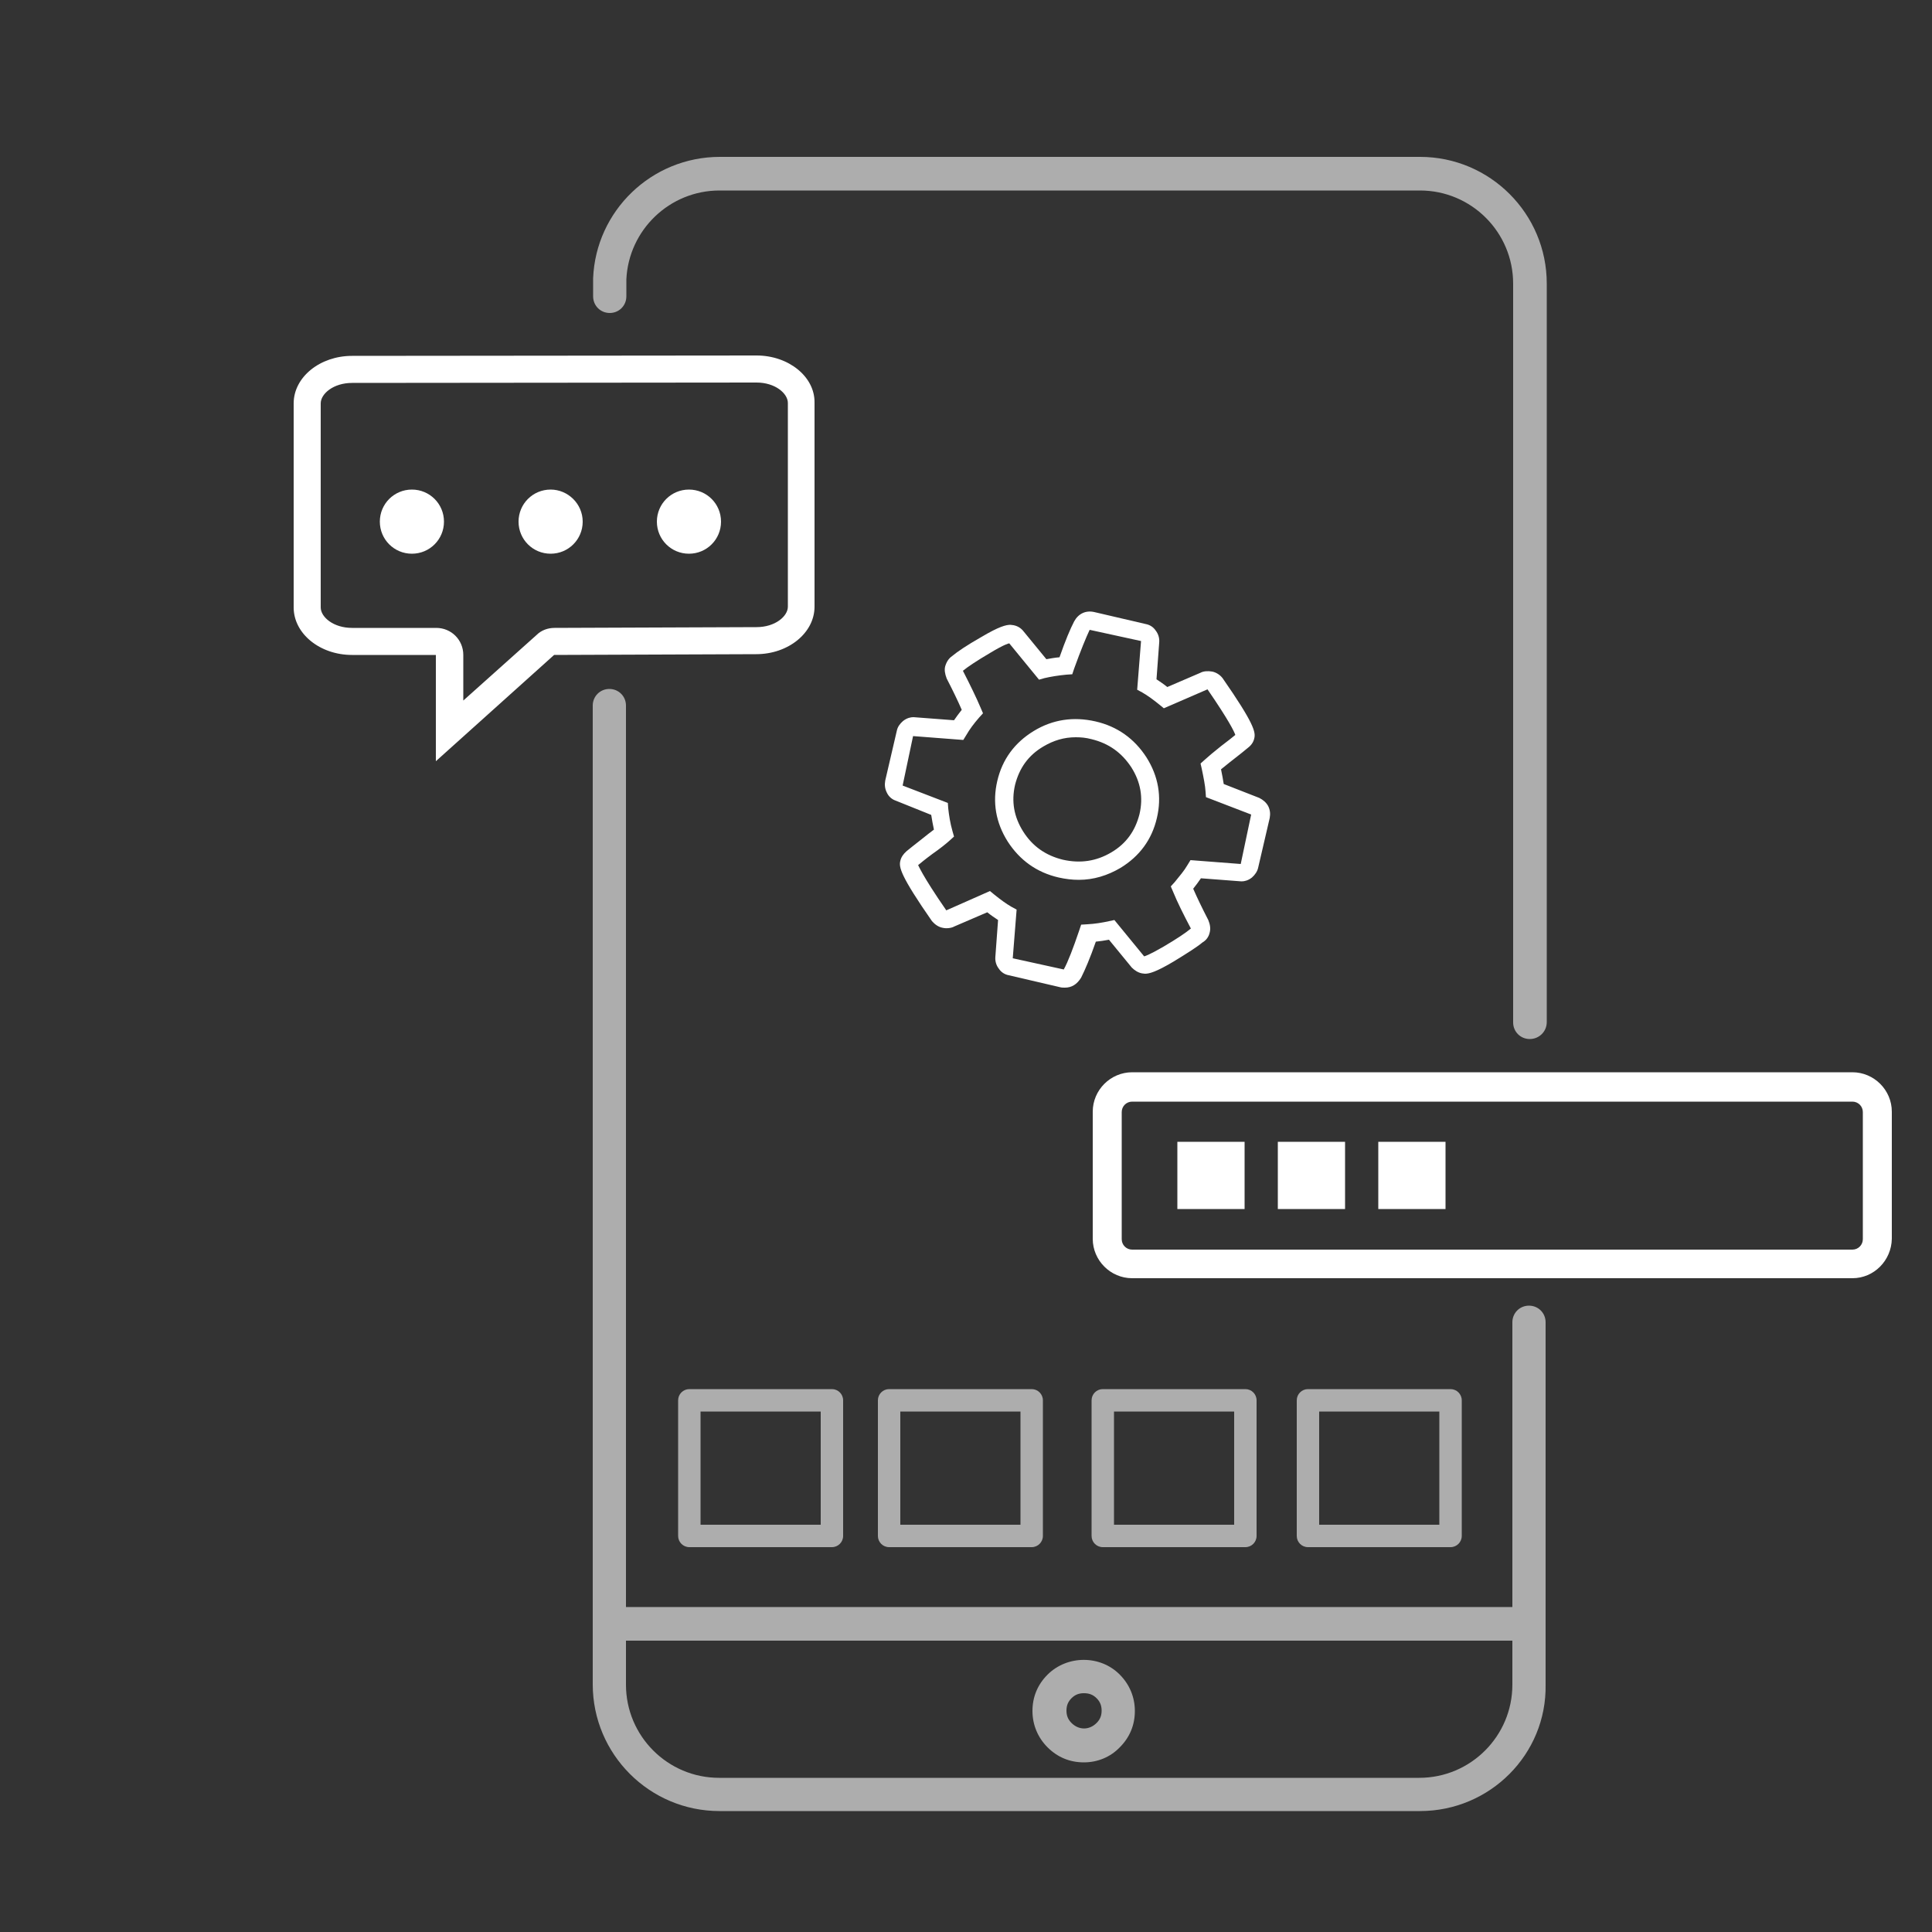 <?xml version="1.0" encoding="utf-8"?>
<!-- Generator: Adobe Illustrator 18.0.0, SVG Export Plug-In . SVG Version: 6.00 Build 0)  -->
<!DOCTYPE svg PUBLIC "-//W3C//DTD SVG 1.1//EN" "http://www.w3.org/Graphics/SVG/1.1/DTD/svg11.dtd">
<svg version="1.1" id="Layer_1" xmlns="http://www.w3.org/2000/svg" xmlns:xlink="http://www.w3.org/1999/xlink" x="0px" y="0px"
	 viewBox="0 0 500 500" enable-background="new 0 0 500 500" xml:space="preserve">
<rect x="0" y="0" width="500" height="500" fill="#333333" stroke="none"/>
<g opacity="0.6">
	<g>
		<g>
			<path fill="#FFFFFF" d="M367.5,468.7H186.2c-18.1,0-32.8-14.7-32.8-32.8V182.6c0-2.4,1.9-4.3,4.3-4.3c2.4,0,4.3,1.9,4.3,4.3
				v253.4c0,13.3,10.8,24.1,24.1,24.1h181.2c13.3,0,24.1-10.8,24.1-24.1v-93.8c0-2.4,1.9-4.3,4.3-4.3s4.3,1.9,4.3,4.3v93.8
				C400.3,454,385.6,468.7,367.5,468.7z"/>
		</g>
		<g>
			<path fill="#FFFFFF" d="M395.9,268.9c-2.4,0-4.3-1.9-4.3-4.3V73.4c0-13.3-10.8-24.1-24.1-24.1H186.2c-12.9,0-23.5,10.2-24.1,23
				c0,0.4,0,0.8,0,1.1v3.3c0,2.4-1.9,4.3-4.3,4.3c-2.4,0-4.3-1.9-4.3-4.3v-3.3c0-0.5,0-0.9,0-1.4c0.7-17.4,15.1-31.4,32.8-31.4
				h181.2c18.1,0,32.8,14.7,32.8,32.8v191.1C400.3,267,398.3,268.9,395.9,268.9z"/>
		</g>
	</g>
	<g>
		<rect x="160.2" y="415.9" fill="#FFFFFF" width="232.4" height="8.7"/>
	</g>
</g>
<g opacity="0.6">
	<g>
		<g>
			<path fill="#FFFFFF" d="M215.3,400.4h-36.9c-1.6,0-2.9-1.3-2.9-2.9v-35.1c0-1.6,1.3-2.9,2.9-2.9h36.9c1.6,0,2.9,1.3,2.9,2.9v35.1
				C218.2,399.1,216.9,400.4,215.3,400.4z M181.3,394.6h31.1v-29.3h-31.1V394.6z"/>
		</g>
		<g>
			<path fill="#FFFFFF" d="M267,400.4h-36.9c-1.6,0-2.9-1.3-2.9-2.9v-35.1c0-1.6,1.3-2.9,2.9-2.9H267c1.6,0,2.9,1.3,2.9,2.9v35.1
				C269.9,399.1,268.6,400.4,267,400.4z M233,394.6h31.1v-29.3H233V394.6z"/>
		</g>
		<g>
			<path fill="#FFFFFF" d="M322.3,400.4h-36.9c-1.6,0-2.9-1.3-2.9-2.9v-35.1c0-1.6,1.3-2.9,2.9-2.9h36.9c1.6,0,2.9,1.3,2.9,2.9v35.1
				C325.2,399.1,323.9,400.4,322.3,400.4z M288.3,394.6h31.1v-29.3h-31.1V394.6z"/>
		</g>
		<g>
			<path fill="#FFFFFF" d="M375.4,400.4h-36.9c-1.6,0-2.9-1.3-2.9-2.9v-35.1c0-1.6,1.3-2.9,2.9-2.9h36.9c1.6,0,2.9,1.3,2.9,2.9v35.1
				C378.3,399.1,377,400.4,375.4,400.4z M341.4,394.6h31.1v-29.3h-31.1V394.6z"/>
		</g>
	</g>
	<g>
		<path fill="#FFFFFF" d="M280.5,456.1c-3.6,0-6.8-1.3-9.4-3.9c-2.5-2.5-3.9-5.8-3.9-9.4c0-3.6,1.3-6.8,3.9-9.4
			c5.1-5.1,13.7-5.1,18.7,0c2.5,2.5,3.9,5.8,3.9,9.4c0,3.6-1.3,6.8-3.9,9.4C287.4,454.7,284.1,456.1,280.5,456.1z M280.5,438.2
			c-1.3,0-2.3,0.4-3.2,1.3c-0.9,0.9-1.3,1.9-1.3,3.2c0,1.3,0.4,2.3,1.3,3.2c1.9,1.9,4.6,1.9,6.5,0c0.9-0.9,1.3-1.9,1.3-3.2
			c0-1.3-0.4-2.3-1.3-3.2C282.9,438.6,281.9,438.2,280.5,438.2z"/>
	</g>
</g>
<g>
	<g>
		<g>
			<rect x="304.7" y="295.5" fill="#FFFFFF" width="17.4" height="17.4"/>
		</g>
	</g>
	<g>
		<g>
			<rect x="330.7" y="295.5" fill="#FFFFFF" width="17.4" height="17.4"/>
		</g>
	</g>
	<g>
		<g>
			<rect x="356.7" y="295.5" fill="#FFFFFF" width="17.4" height="17.4"/>
		</g>
	</g>
</g>
<g>
	<g>
		<path fill="#FFFFFF" d="M114.9,135c0,4.6-3.7,8.3-8.3,8.3c-4.6,0-8.3-3.7-8.3-8.3c0-4.6,3.7-8.3,8.3-8.3
			C111.2,126.7,114.9,130.4,114.9,135L114.9,135z M114.9,135"/>
	</g>
	<g>
		<path fill="#FFFFFF" d="M150.8,135c0,4.6-3.7,8.3-8.3,8.3c-4.6,0-8.3-3.7-8.3-8.3c0-4.6,3.7-8.3,8.3-8.3
			C147,126.7,150.8,130.4,150.8,135L150.8,135z M150.8,135"/>
	</g>
	<g>
		<path fill="#FFFFFF" d="M186.6,135c0,4.6-3.7,8.3-8.3,8.3c-4.6,0-8.3-3.7-8.3-8.3c0-4.6,3.7-8.3,8.3-8.3
			C182.9,126.7,186.6,130.4,186.6,135L186.6,135z M186.6,135"/>
	</g>
</g>
<g>
	<path fill="#FFFFFF" d="M479.4,330.8H293c-5.6,0-10.2-4.6-10.2-10.2v-32.9c0-5.6,4.6-10.2,10.2-10.2h186.4
		c5.6,0,10.2,4.6,10.2,10.2v32.9C489.5,326.2,485,330.8,479.4,330.8z M293,285.1c-1.5,0-2.7,1.2-2.7,2.7v32.9c0,1.5,1.2,2.7,2.7,2.7
		h186.4c1.5,0,2.7-1.2,2.7-2.7v-32.9c0-1.5-1.2-2.7-2.7-2.7H293z"/>
</g>
<path fill="#FFFFFF" d="M195.8,99L195.8,99c4.8,0,8.1,2.8,8.1,5.3V157c0,2.5-3.3,5.3-8.1,5.3l-52.3,0.2c-1.7,0-3.4,0.6-4.6,1.8
	l-19,17v-11.8c0-3.9-3.1-7-7-7H91.1c-4.8,0-8.1-2.8-8.1-5.3v-52.8c0-2.5,3.3-5.3,8.1-5.3L195.8,99 M195.8,92L91.1,92.1
	c-8.3,0-15.1,5.5-15.1,12.3v52.8c0,6.8,6.8,12.3,15.1,12.3h21.7V197l30.6-27.5l52.3-0.2c8.3,0,15.1-5.5,15.1-12.3v-52.8
	C210.9,97.5,204.1,92,195.8,92L195.8,92z"/>
<g>
	<path fill="#FFFFFF" d="M275.6,255.6c-0.4,0-0.8,0-1.2-0.1l-13.3-3.1c-1.1-0.2-2-0.8-2.6-1.7c-0.7-0.9-1-2-0.9-3.1l0.7-9.5
		c-0.9-0.6-1.8-1.2-2.8-2l-8.6,3.7c-0.5,0.3-1.8,0.6-3,0.3c-1-0.2-1.9-0.8-2.7-1.7c-8.2-11.8-8.6-14-8.2-15.6
		c0.2-0.9,0.7-1.7,1.6-2.5c0.7-0.6,2-1.6,3.9-3.1c1.2-1,2.3-1.8,3.2-2.5c-0.3-1.3-0.5-2.6-0.7-3.8l-9.2-3.7c-0.9-0.3-1.8-1-2.3-2.1
		c-0.5-1-0.6-2-0.4-3.1l3-12.9c0.2-1,0.8-1.8,1.6-2.5c1-0.8,2-1,2.7-1l10.5,0.8c0.6-0.9,1.3-1.8,2-2.7c-1-2.3-2.3-5-3.9-8.1
		c-0.5-1.3-0.6-2.3-0.4-3.1c0.3-1.1,0.9-2.1,1.8-2.7c1.3-1.1,3.8-2.8,7.5-4.9c4.7-2.8,6.5-3.2,7.6-3.2l0.8,0.1
		c1,0.2,1.9,0.7,2.6,1.6l5.9,7.2c1.1-0.2,2.2-0.4,3.4-0.5c1.5-4.3,2.8-7.4,3.8-9.3c1.1-2,3-2.9,5.2-2.4l13.3,3.1
		c1.1,0.2,2,0.8,2.6,1.7c0.7,0.9,1,2,0.9,3.1l-0.7,9.5c0.9,0.6,1.8,1.2,2.8,2l8.6-3.7c0.7-0.4,1.9-0.5,3-0.3c1,0.2,2,0.8,2.7,1.7
		c8.2,11.8,8.6,14,8.2,15.6c-0.2,0.9-0.7,1.7-1.6,2.4c-0.8,0.7-2.1,1.7-4,3.2c-1.2,0.9-2.2,1.8-3,2.4c0.3,1.4,0.5,2.6,0.7,3.8
		l9.2,3.6c1,0.5,1.8,1.2,2.3,2.1c0.5,1,0.6,2,0.4,3.1l-3,12.9c-0.2,0.9-0.8,1.8-1.6,2.5c-1,0.8-2,1-2.7,1l-10.5-0.8
		c-0.6,0.9-1.3,1.8-2,2.7c1,2.3,2.3,5,3.9,8.1c0.5,1.2,0.6,2.2,0.4,3.1c-0.3,1.5-1.2,2.3-1.9,2.7c-1.3,1.1-3.8,2.7-7.4,4.9
		c-4.7,2.8-6.4,3.2-7.5,3.2l0,0l-0.8-0.1c-1-0.2-1.9-0.8-2.6-1.5l-5.9-7.2c-1.1,0.2-2.3,0.4-3.4,0.5c-1.5,4.3-2.8,7.3-3.8,9.3
		C278.7,254.8,277.3,255.6,275.6,255.6z M256.2,230.6l1.1,0.9c1.6,1.3,3.1,2.4,4.5,3.2l1.3,0.7l-1,12.6l13.2,2.9
		c1.1-2,2.4-5.4,4-10.1l0.5-1.5l1.6-0.1c1.9-0.1,3.8-0.4,5.6-0.8l1.4-0.3l7.7,9.4c0.1,0,1.2-0.3,5-2.5c3.4-2,5.8-3.6,7.1-4.7
		c-1.9-3.6-3.5-6.8-4.6-9.5l-0.6-1.4l1-1.1c1.3-1.6,2.5-3,3.3-4.4l0.8-1.3l13,1l2.7-12.8l-11.7-4.5l-0.1-1.4c-0.1-1.6-0.5-3.6-1-6
		l-0.3-1.3l1-0.9c1-0.9,2.4-2.1,4.3-3.6c1.7-1.3,3-2.3,3.7-2.9c-0.3-0.9-1.7-3.8-7.2-11.8l-11.3,4.9l-1.1-0.9
		c-1.6-1.3-3.1-2.4-4.5-3.2l-1.3-0.7l1-12.6l-13.3-2.9c-0.9,1.9-2.3,5.3-4,10l-0.5,1.5l-1.5,0.1c-2.1,0.2-4,0.5-5.7,0.9l-1.4,0.4
		l-7.7-9.4c-0.1,0-1.2,0.2-5,2.5c-3.4,2-5.8,3.6-7,4.6c1.9,3.7,3.5,7,4.6,9.6l0.6,1.4l-1,1.1c-1.4,1.6-2.5,3.1-3.3,4.5l-0.8,1.3
		l-13-1l-2.7,12.8l11.7,4.5l0.1,1.4c0.2,1.8,0.5,3.8,1.1,5.9l0.4,1.4l-1.1,1c-1,0.9-2.5,2.1-4.5,3.5c-1.9,1.4-3.1,2.4-3.7,2.9
		c0.1,0,0.8,2.3,7.3,11.7L256.2,230.6z M279.2,227.7c-1.7,0-3.4-0.2-5.2-0.6c-5.7-1.3-10.1-4.5-13.2-9.3c-3.1-4.9-4-10.2-2.7-15.7
		c1.3-5.6,4.5-9.9,9.4-12.9c4.9-3,10.3-3.8,16-2.5c5.7,1.3,10.1,4.5,13.2,9.3c3.1,4.9,4,10.2,2.7,15.7c-1.3,5.6-4.5,9.9-9.4,12.9
		C286.6,226.6,283,227.7,279.2,227.7z M278.4,190.8c-3,0-5.7,0.8-8.4,2.4c-3.9,2.3-6.2,5.6-7.3,9.9c-1,4.3-0.3,8.3,2.1,12.1
		c2.4,3.8,5.8,6.2,10.3,7.3c4.5,1,8.6,0.4,12.5-1.9c3.9-2.3,6.2-5.6,7.3-9.9c1-4.3,0.3-8.3-2.1-12.1c-2.5-3.8-5.8-6.2-10.3-7.3
		C281,190.9,279.7,190.8,278.4,190.8z"/>
</g>
</svg>
